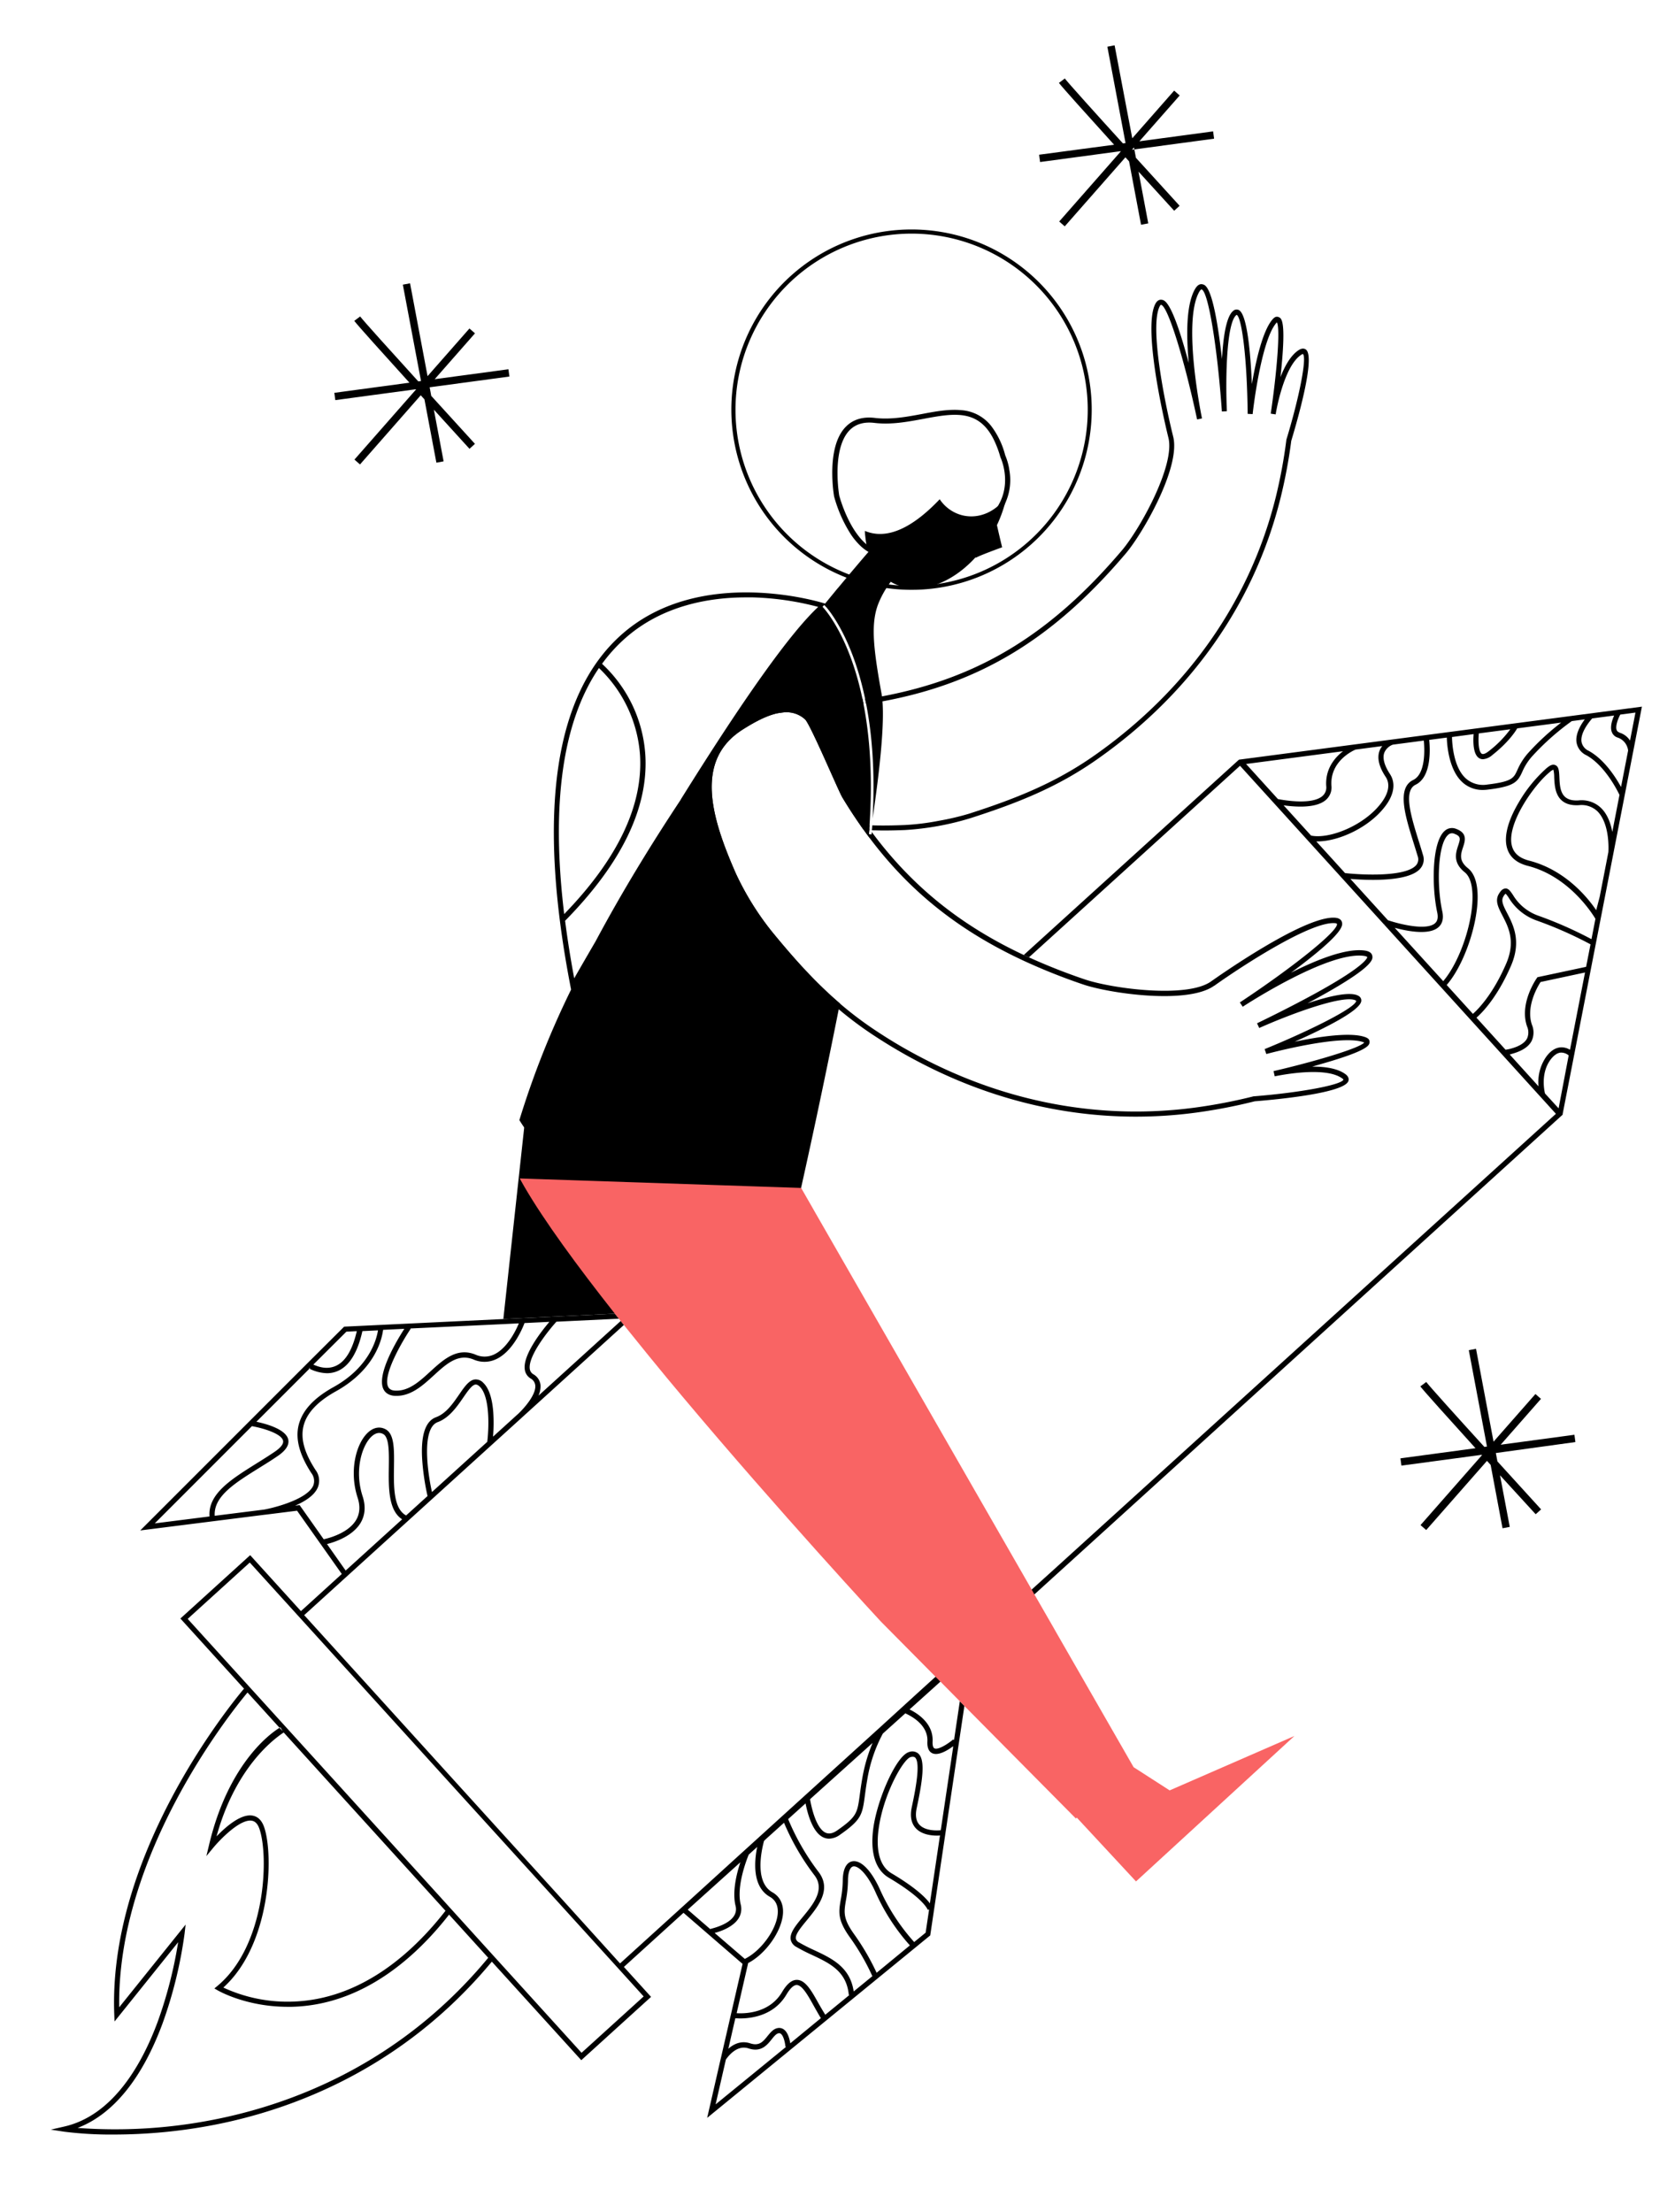 <svg id="Capa_1" data-name="Capa 1" xmlns="http://www.w3.org/2000/svg" viewBox="0 0 644.99 851.72"><title>Mesa de trabajo 56</title><path d="M333.75,317.66l-1.26-.07-1.29-.1c.46.68.94,1.36,1.43,2l1.29.07.82,0c0-.18,0-.36,0-.54,0-.47.07-.93.09-1.38ZM332.12,269l-5.76.27c-11.77.53-20.91,1-22.66,1.87a12.89,12.89,0,0,0-1.82,1.09,12.16,12.16,0,0,0-1.38,1.17,13.43,13.43,0,0,0-1.07,1.21,15.87,15.87,0,0,1,3-.37,9,9,0,0,1,1.36-1c.24-.15.49-.28.75-.41a5.07,5.07,0,0,1,1.27-.31c3.75-.6,14.08-1.07,20.63-1.36,2.3-.1,4.38-.19,6.06-.28ZM502.88,134.6c-.52-.39-1.41-.68-2.75.17-3.06,1.95-5.38,6.1-7.07,10.44.13-1.12.25-2.27.36-3.42,1.8-18.46,0-19.25-1-19.68s-1.72,0-2.62,1.11c-3.69,4.53-6.24,15.91-7.74,24.65-.51-11.77-1.8-27-5.07-28.52a1.94,1.94,0,0,0-2.16.37c-2.69,2.22-3.83,10.29-4.28,18.5-.13-1.18-.28-2.38-.43-3.58-3-24.32-5.88-24.92-7.09-25.18s-2.17.51-3.08,2.22c-3.24,6.14-3.16,17.68-2.19,28.11-.09-.35-.19-.69-.28-1-6.22-22.93-9-23.25-10.22-23.38-.71-.09-1.72.17-2.51,1.86-4.89,10.47,4.75,49.61,5.17,51.27,2.67,10.71-11.11,35.35-17.88,43.33-27.43,32.3-55.24,49.27-92.45,56.25-1.13.21-2.27.42-3.42.61-.45.07-1.56.16-3.09.24.13.62.26,1.25.39,1.9,1.47-.08,2.53-.16,3-.24,1.11-.19,2.21-.38,3.3-.59,37.76-7,65.94-24.21,93.72-56.93,6.62-7.8,21.22-33.24,18.27-45-3.44-13.84-9-42.1-5.28-50,.26-.57.49-.75.54-.76,2.48,0,8.87,20.26,13.95,44.14l1.88-.4c-.07-.36-7.56-36.4-1.22-48.44.61-1.15,1-1.23,1-1.23,2.52.26,6.12,21.78,7.88,47l1.92-.1c-.58-13.2-.1-33.95,3.62-37l.15-.1c1.83.75,4,15.5,4.24,38.12l1.92.1c0-.28,3.07-27.68,8.94-34.89a3,3,0,0,1,.4-.43c1.4,2.43-.11,19.84-2.38,35.14l1.9.29c0-.19,3-18.63,9.92-23a1.79,1.79,0,0,1,.55-.26c1.63,1.25-1.28,16.38-6.37,33.08l0,.15a195.27,195.27,0,0,1-4,21.64c-9.86,39.94-33.92,74.34-69.6,99.5-15.18,10.7-30.39,16.78-48.56,22.62A101.78,101.78,0,0,1,361.6,316a93.61,93.61,0,0,1-13.34,1.65c-4.2.17-8.37.24-12.39.12,0,.63-.09,1.27-.14,1.91,1.47,0,3,.07,4.46.07,2.68,0,5.41-.07,8.14-.17A108.22,108.22,0,0,0,373.71,315c18.33-5.89,33.7-12,49.08-22.88,36.06-25.42,60.39-60.21,70.36-100.61a197.62,197.62,0,0,0,4.07-21.77C499.53,162.08,506.66,137.47,502.88,134.6ZM333.75,317.66c.34.48.68,1,1,1.43,0-.47.07-.93.09-1.38ZM332.12,269l-5.76.27c-11.77.53-20.91,1-22.66,1.87a12.89,12.89,0,0,0-1.82,1.09,14.89,14.89,0,0,1,3.94.32c3.75-.6,14.08-1.07,20.63-1.36,2.3-.1,4.38-.19,6.06-.28Z"/><path d="M334.66,320.6c0-.33.06-.65.08-1s0-.36,0-.54c0-.47.07-.93.09-1.38,1.3-19.27,0-34.71-2.36-46.82l-.39-1.91c-4.53-21.43-12.43-31.94-14.74-34.65-.33-.38-.54-.61-.62-.69l0,0,.37-.37.33-.34s.28.28.7.78l1-.82-1.33-.44-.37-.12c-.47-.15-47.48-15-78,11.95-26,23-32.66,68.54-19.76,135.45l.25,1.31A339,339,0,0,0,200,431.24c0,.08.09.16.14.24.24.4.8,1.3,1.68,2.57l0,.34-8,73.45,42.91-2.06,1.53,1.93,1.8-.09-1.09,1,1.25,1.56,5.31-4.81,5.16-4.69c4,4.83,8,9.68,12,14.5l9.91-34.42,1.06-3.66,2.78-9.66a97.6,97.6,0,0,0,9.8-1.76q2-.48,4.14-1.05a124.92,124.92,0,0,0,17.92-6.52l.15-.68c.35-1.53,1.25-5.58,2.55-11.52.23-1.06.48-2.19.73-3.37.1-.43.19-.86.29-1.31,2.79-12.83,6.81-31.8,10.95-52.65.07-.38.14-.76.22-1.14s.15-.74.22-1.12c-9.46-8.1-17.62-17.21-26.2-27.69a109.7,109.7,0,0,1-13.84-22.32c-9.62-21.85-15.95-43.68,2.67-55.46,4.35-2.75,9-5.31,13.37-6.25a15.87,15.87,0,0,1,3-.37,10.5,10.5,0,0,1,7.63,2.75c1.31,1.19,6.72,13.31,9.95,20.55,2.13,4.76,3.81,8.52,4.4,9.51,2.19,3.63,4.44,7.11,6.78,10.46.46.68.94,1.36,1.43,2,.74,1.05,1.5,2.08,2.27,3.09l.21-1.4h0l-.49,0C334.64,321,334.65,320.78,334.66,320.6Zm-104-63.37A51.12,51.12,0,0,1,246.47,291c1.09,19.31-8.73,39.8-29.22,60.93C212.14,309.53,216.62,277.81,230.62,257.23Zm31.48,50.64c-11.39,17.18-22.69,35.63-32.77,54.5-3.81,6.54-6.69,11.55-8.26,14.29q-2.15-11.51-3.51-22.15c21.66-22,32.05-43.35,30.91-63.59a52.41,52.41,0,0,0-16.68-35.34h0a60.45,60.45,0,0,1,8.89-9.82C255.21,232.92,273.56,230,287.26,230c.9,0,1.78,0,2.63,0a109.91,109.91,0,0,1,25.18,3.67C304.47,243.51,286.69,268.41,262.1,307.87Z"/><path d="M388.1,188.52c-.12.86-.26,1.72-.44,2.59-.26,1.27-.57,2.55-1,3.84a49.39,49.39,0,0,1-2.77,7.23c1,4.5,2,8.53,2,8.53s-9.86,3.56-10.21,4.15l.12-.44-.13.14c-9.67,10.62-22.57,15-32.1,9.76L343,224a36.49,36.49,0,0,0-5,9c-.17.48-.33,1-.47,1.46-2,7.06-1.16,15.68,1.91,32.52.06.34.12.7.17,1.08.08.6.15,1.24.2,1.92.73,9.11-.92,25.6-3.8,45.18,1-18.08-.24-32.72-2.52-44.35-.13-.65-.26-1.28-.39-1.9-4.56-21.68-12.57-32.41-15-35.25-.42-.5-.68-.76-.7-.78l-.33.34.66-.82c1.44-1.78,2.83-3.46,4.14-5.06h0c.32-.4.65-.79,1-1.18,5-6,8.94-10.66,11.54-13.65a28.05,28.05,0,0,1-1.2-5.86q-.14-1.11-.18-2.25c.41.17.81.32,1.22.45,9.19,3,19.06-3.63,27.6-12.63a14.85,14.85,0,0,0,8.56,6.14,14.53,14.53,0,0,0,8-.23,15.79,15.79,0,0,0,1.84-.7,16.46,16.46,0,0,0,2.42-1.36,17.76,17.76,0,0,0,2.12-1.68l-.16-.14A18.9,18.9,0,0,0,388.1,188.52Z"/><path d="M384.43,198.06c-.16.21-.33.41-.51.62l-1.36-1.16-.16-.14a18.9,18.9,0,0,0,3.42-5.75c3-8-.52-15.43-.56-15.53l-.06-.16a39.56,39.56,0,0,0-2.38-6.38,23.75,23.75,0,0,0-2.19-3.71c-5.79-7.86-14.15-6.6-24.12-4.76l-1,.19c-6.11,1.14-12.43,2.31-18.8,1.54-4.09-.49-7.34.49-9.65,2.92-3.75,3.95-4.59,11-4.56,16.57a58.4,58.4,0,0,0,.64,8.38c0,.07,2.48,9.52,7.62,15.88A18.39,18.39,0,0,0,332,208a14.21,14.21,0,0,0,4.83,3.47,2.17,2.17,0,0,0,.35.15l-.7,1.87a12.32,12.32,0,0,1-1.73-.8,16.93,16.93,0,0,1-3.79-2.89,26.23,26.23,0,0,1-3.24-3.94,52.78,52.78,0,0,1-6.54-14.74,54.62,54.62,0,0,1-.6-5.69c-.35-6.17,0-15.8,5-21,2.77-2.91,6.59-4.1,11.34-3.52,6.06.73,12.23-.42,18.2-1.53,5.19-1,10.28-1.9,14.9-1.47A16,16,0,0,1,381.67,164,31.59,31.59,0,0,1,387,175l.09.31a23.61,23.61,0,0,1,1.52,5.22.68.68,0,0,1,0,.14A21.36,21.36,0,0,1,384.43,198.06Z"/><path d="M525.33,399.18c-5.79-1.84-17.77,0-26.79,1.9,11.19-5,25.43-12,25.65-15.76a2,2,0,0,0-1.18-1.95c-3.17-1.76-11.41.21-19.52,2.91l3.29-1.78c22.37-12.22,21.87-15.18,21.65-16.44s-1.31-1.92-3.31-2.14c-7.17-.78-18.31,3.68-28,8.59l.9-.67c19.8-14.75,19-17.58,18.72-18.79-.19-.72-.82-1.6-2.75-1.72-12-.78-46.17,23.49-47.63,24.52-9.33,6.67-38.41,2.72-48.7-.79a230.44,230.44,0,0,1-21.45-8.47c-.66-.29-1.32-.6-2-.91C369.6,356.11,351,341,335.68,320.33c0,.3-.05.6-.07.91l-.49,0h0l-.49,0c0-.19,0-.38,0-.56,0-.33.06-.65.08-1s0-.36,0-.54c-.35-.47-.69-.95-1-1.43q-3.94-5.57-7.62-11.66c-.53-.89-2.27-4.78-4.28-9.3-5-11.18-8.93-19.85-10.44-21.21a12.29,12.29,0,0,0-5.59-3,14.89,14.89,0,0,0-3.94-.32c-6.47.35-13,4.52-16.88,6.94a31.72,31.72,0,0,0-4.06,3,24.84,24.84,0,0,0-7.7,11.84,30.88,30.88,0,0,0-1.2,8.83c0,10.45,4.28,22.37,9.52,34.27a112.28,112.28,0,0,0,14.12,22.78c8.91,10.89,17.38,20.31,27.31,28.68a140.36,140.36,0,0,0,13.51,10.08q7,4.61,14.2,8.54c.62.34,1.24.68,1.86,1,26.94,14.38,55.72,21.74,84.87,21.74a175.17,175.17,0,0,0,23.16-1.55,205.7,205.7,0,0,0,22.6-4.36c8.25-.66,34.76-3.14,36.1-7.89.18-.65.12-1.62-1.21-2.59-3.05-2.22-7.94-2.91-12.79-2.86l3.44-1c18.54-5.28,18.62-7.33,18.67-8.43S526.74,399.63,525.33,399.18ZM490.4,412.39l.23,1,.22,1c.19,0,19.14-4.21,26,.82a1.61,1.61,0,0,1,.46.44c-.58,2-16.33,5-34.41,6.44l-.16,0a203.59,203.59,0,0,1-22.46,4.33c-36.32,4.87-72.67-1.9-106.19-19.63-.63-.32-1.26-.66-1.88-1q-7.44-4-14.66-8.79a138.36,138.36,0,0,1-14.17-10.67c-9.46-8.1-17.62-17.21-26.2-27.69a109.7,109.7,0,0,1-13.84-22.32c-9.62-21.85-15.95-43.68,2.67-55.46,4.35-2.75,9-5.31,13.37-6.25a15.87,15.87,0,0,1,3-.37,10.5,10.5,0,0,1,7.63,2.75c1.31,1.19,6.72,13.31,9.95,20.55,2.13,4.76,3.81,8.52,4.4,9.51,2.19,3.63,4.44,7.11,6.78,10.46.46.68.94,1.36,1.43,2,.74,1.05,1.5,2.08,2.27,3.09,15.19,20.22,33.59,35.07,57.72,46.53.64.31,1.29.62,1.95.92A231.66,231.66,0,0,0,417,379c10,3.43,40.11,7.86,50.46.57l.06,0c12.08-8.6,37.3-24.71,46.33-24.15a1.76,1.76,0,0,1,.95.23c.9,2.42-16.21,16.29-37.37,30.3h0l.55.83.55.83c.32-.21,32.32-21.19,46.39-19.62,1.34.15,1.56.48,1.56.48s.5,2.79-20.43,14.25c-10.78,5.9-21.9,11.2-22,11.26l.84,1.81c12.54-5.59,32.79-13,37.18-10.59l.16.1c0,2.63-18.29,11.71-35.26,18.62l.65,1.89c.27-.07,27.93-7.56,37.13-4.64a3.38,3.38,0,0,1,.57.23C523.47,403.6,506.06,408.77,490.4,412.39Z"/><path d="M351,88.35a69.36,69.36,0,0,0-36.21,128.53h0A69.37,69.37,0,1,0,351,88.35Zm0,137.24a67.62,67.62,0,0,1-35.23-9.89A67.82,67.82,0,1,1,351,225.59Z"/><path d="M369.6,655l-2.24,15-.28-.33c-2.1,1.8-5.86,4.15-7.25,3.47-.72-.35-.76-1.82-.72-2.66.34-6.83-5.57-10.71-8.87-12.33l7-6.3,4.9-4.42-.44-.44-1-1-.44-.44-6.16,5.59L339.46,664.5l-.13.12-46.55,42.25-.22.2-6.35,5.77-.37.33L265.14,732l-.09.08-3.48,3.16-22.71,20.61-.1.09L217.11,732l-42.67-47-57.31-63.15.1-.09,15.54-14.11,55.64-50.49L200.72,546l.13-.12.28-.26,39.07-35.46L239,508.61l-31.66,28.74a8.47,8.47,0,0,0,.8-4,5.38,5.38,0,0,0-2.73-4.22A2.8,2.8,0,0,1,204,527c-.65-4.87,6.93-14.45,10.26-18.13l24-1.15-1.53-1.93-42.91,2.06-61.3,2.93L118.24,525,54,589.24l48-6.06.11,0,12.28-1.54L131.61,606,115.88,620.3,96.33,598.76,69.46,623.15l24.5,27C88.19,657,41.62,714.42,44,775.62l.1,2.68,24.5-30.53a167,167,0,0,1-7.92,30.74c-5.93,16-17,35.94-36,40.25l-5.13,1.17,5.2.8a142.93,142.93,0,0,0,19.14,1.09,203.51,203.51,0,0,0,38.5-3.71c29.88-5.8,72.59-21.42,107-62.85l33.77,37.2.67.74,26.87-24.38-10.46-11.53,22.88-20.77.07-.07.46.4,22.29,19.27L277.68,792h0l-.42,1.79-4.95,21.61,85.59-70,.3-.24,13.16-88.39Zm-182-99.85h0l-21.27,19.3c-1.78-8-4-24.61,2.21-26.91,4.47-1.65,7.46-6,9.86-9.48,1.7-2.47,3.31-4.81,4.67-5,.19,0,.74-.07,1.65.79C188.81,537.8,188.24,550.26,187.62,555.19Zm6-45.34,6.18-.3c-1,2.46-3.53,7.61-7.3,10.58a11.64,11.64,0,0,1-2.37,1.46,8.54,8.54,0,0,1-7,0c-7.11-2.91-12.34,1.87-17.4,6.49-4,3.68-8.2,7.53-13.28,7.37-1.5,0-2.46-.5-2.94-1.41-2.3-4.45,5.47-17.69,8.66-22.42l-.15-.1Zm-60.21,2.89,4-.19c-1.61,7-4.22,11.46-7.78,13.23s-7.06.48-8.95-.36ZM59.59,586.52,97,549.09c4.54.8,11.42,2.93,12,5.6.32,1.48-1.53,3.1-3.14,4.2-2.35,1.6-4.8,3.13-7.18,4.61-9.58,6-18.65,11.62-18,20.35Zm42.53-5.39-.44.08-19,2.39c-.46-7.48,7.7-12.56,17.08-18.41,2.39-1.49,4.86-3,7.24-4.65,3.09-2.11,4.43-4.22,4-6.29-.89-4-8.55-6.07-12.27-6.86l20.46-20.46-.09,0-.38-.17a1,1,0,0,0,.94-.25l-.47.47a16,16,0,0,0,6.7,1.72,10.36,10.36,0,0,0,4.66-1.08c4.21-2.1,7.22-7.18,9-15.12l6-.29c-.54,3.43-3.31,14.16-17.1,21.82-7.65,4.25-12,9-13.43,14.57-1.34,5.37.26,11.44,4.88,18.56a4.93,4.93,0,0,1,.71,4.85C118.36,577,106.91,580.19,102.12,581.13Zm13.25-1.65-1.74.22c3.83-1.66,7.44-3.94,8.74-7a6.86,6.86,0,0,0-.86-6.73c-4.36-6.72-5.83-12.12-4.62-17s5.32-9.34,12.46-13.3c15.18-8.44,17.75-20.28,18.17-23.67h0l8.18-.39c-2.74,4.24-10.92,17.74-8,23.33.57,1.1,1.84,2.43,4.66,2.49h.28c5.76,0,10.15-4,14.4-7.89,4.81-4.4,9.35-8.55,15.29-6.12a10.46,10.46,0,0,0,8.61-.07,11.38,11.38,0,0,0,1.25-.65c5.63-3.37,8.91-11,9.79-13.31l9.57-.46c-3.23,3.81-10.21,12.78-9.48,18.26a4.72,4.72,0,0,0,2.24,3.53,3.47,3.47,0,0,1,1.81,2.71c.31,3.51-4.14,8.57-6.33,10.67l-.2.19-.2.18-9.54,8.66a62.27,62.27,0,0,0,.07-9.7v0c-.36-4.32-1.37-8.66-3.79-11a4,4,0,0,0-3.22-1.33c-2.29.24-4.06,2.83-6.12,5.82-2.36,3.42-5,7.3-8.91,8.73-4.2,1.55-6,7.31-5.25,17.13a92.55,92.55,0,0,0,2,13.21l-8.25,7.48c-4.89-2.64-4.78-11.13-4.67-18.66.09-6.79.17-12.66-3.2-14.5-2.08-1.14-4.38-.82-6.46.91-4.77,4-7.79,14.8-4.34,25.41,1.07,3.29.86,6.2-.63,8.66-3,4.94-10.28,6.88-12.43,7.35Zm10.55,15c3-.75,9.78-3,12.89-8.08,1.8-3,2.08-6.45.82-10.32-3.37-10.36,0-20.16,3.72-23.25,1.45-1.21,2.87-1.44,4.22-.7,2.31,1.27,2.23,7.09,2.16,12.72-.11,7.83-.23,16.64,5.12,20.1L133.1,604.68ZM82.08,816.14a195.51,195.51,0,0,1-52.19,3.13c13.59-5.18,24.81-18.92,32.66-40.11a168.09,168.09,0,0,0,8.53-34.74l.39-3.43L45.9,772.83C45,713.93,89.07,659.1,95.31,651.63l12.34,13.59.34-.2.82,1.48-1.16-1.28c-2.69,1.63-19.59,13-27.18,45.23l-1,4.16,2.72-3.29C84.81,708.18,92.51,700.2,97,701c1.31.23,2.25,1.26,2.9,3.14,3.67,10.62,2.51,45-16.24,60.52l-1.1.91,1.24.73c.46.26,11.08,6.34,27,6.34.51,0,1,0,1.54,0,27.6-.67,48.1-19.49,60.58-35.49L188,753.77C154,794.88,111.66,810.38,82.08,816.14Zm89.48-80.49c-12.19,15.69-32.24,34.28-59.16,35A58.61,58.61,0,0,1,86,765.23c18.36-16.53,19.44-51,15.72-61.74-.89-2.58-2.38-4.08-4.43-4.45-4.52-.84-10.46,4.4-13.91,8,8.31-30.34,26.51-40.41,26.69-40.51h-1.28l62.74,69.13Zm76.29,33-23.91,21.7-33.29-36.67L171,732h0l-1.5-1.66L95.27,648.61l-23-25.32,23.91-21.7,18.21,20.06,59.77,65.85L214.59,732l24.14,26.59Zm64.49-76.31L336,671.05a62.64,62.64,0,0,0-4,13.83c-.42,2.43-.69,4.4-.92,6.13-.94,7-1.13,8.42-8.67,13.7-1.71,1.19-3.17,1.49-4.48.91-3.48-1.56-5.34-9-6-12.87ZM287.8,713.65l0,0-.09.08Zm-14.48,28.93h0l-8.2-7.09-.29-.25L285.09,717h0l0,0c-1.42,4.27-3.18,11.27-1.86,16.73a4.85,4.85,0,0,1-.64,4c-2.11,3.2-7.62,4.59-9.27,5Zm1.87,1.63c2.59-.69,7-2.3,9.1-5.45a6.83,6.83,0,0,0,.92-5.57c-1.74-7.15,2.53-17.76,3.1-19.14h0l3.2-2.9c0-.08,0-.16.05-.23a1.43,1.43,0,0,0,0,.22h0c-1.14,5.67-1.89,15.3,4.85,19.13,2.21,1.26,3.25,3.36,3.09,6.26-.35,6.24-6.43,14.6-12.7,17.67Zm.37,66,3.54-15.47a0,0,0,0,0,0,0l.41-1.79c1.52-2.16,4.71-5.62,8.74-4.29,4.82,1.62,7.18-1.34,8.89-3.49.88-1.1,1.7-2.13,2.61-2.33a1.06,1.06,0,0,1,.92.19c1.08.81,1.66,3.5,1.77,5l.29,0Zm29.16-23.85-.41.33c-.25-1.54-.87-4.12-2.43-5.29a3.06,3.06,0,0,0-2.54-.54c-1.6.34-2.69,1.71-3.75,3-1.72,2.15-3.2,4-6.7,2.85s-6.36.25-8.43,2.08l2.63-11.46h0l.06-.28c.48,0,1.11.07,1.85.07,4.5,0,13.08-1.14,17.83-9.19,1.43-2.41,2.79-3.68,3.94-3.68h0c2.13,0,4.42,4.14,6.44,7.76.75,1.33,1.95,3.49,2.88,5ZM318,775.53l-.2.17c-.88-1.37-2-3.3-2.76-4.65-2.51-4.49-4.88-8.74-8.16-8.78h-.05c-1.95,0-3.8,1.53-5.66,4.66-4.82,8.18-14.19,8.38-17.51,8.17l4.28-18.64.15-.66c6.79-3.53,13-12.31,13.42-19.15.2-3.66-1.21-6.47-4.1-8.11-6.82-3.87-4.29-15.77-3.21-19.76L295,708l6.9-6.22A92.4,92.4,0,0,0,313.62,722c4.2,5.51-.46,11.17-4.57,16.15-2.69,3.26-5,6.07-4.58,8.6a4.11,4.11,0,0,0,2.11,2.8,66.61,66.61,0,0,0,6.07,3.11c6.86,3.22,13.34,6.27,14.2,15.42l.25,0Zm19.84-16.22-.28.23a92.59,92.59,0,0,0-8.84-15.1c-4.14-5.87-3.73-8.28-3-12.67a44.89,44.89,0,0,0,.81-7.72c0-3.16.79-5.2,2-5.45,1.92-.38,5.5,2.93,8.64,10A78.48,78.48,0,0,0,350.37,749Zm24.06-52.26-3.8,25.51,0,.3c-1.58-2.17-5.44-6.06-14.81-11.62-5.49-3.26-5.76-10.91-5-16.75,1.69-13.34,9.42-27.13,12.36-28,1.05-.31,1.49,0,1.72.17,2.34,2.17-.19,14-1.27,19.1-.75,3.49-.22,6.22,1.55,8.14,2.72,2.93,7.54,2.92,9.37,2.79Zm5.06-33.94-4.7,31.55c-.91.1-5.81.47-8.21-2.11-1.31-1.41-1.66-3.55-1.07-6.36,2.38-11.14,3.32-18.53.68-21a3.55,3.55,0,0,0-3.64-.63c-5,1.47-12.39,18.66-13.78,29.66-1.17,9.23.91,15.7,6,18.72,13.54,8,15,12.34,15,12.35l.53-.12-.05.32h0l-1.29,8.62-4.27,3.49-.14.11A78.13,78.13,0,0,1,339,727.83c-3.35-7.58-7.51-11.88-10.87-11.19-1.32.27-3.54,1.59-3.61,7.38a43.28,43.28,0,0,1-.78,7.41c-.78,4.59-1.3,7.62,3.31,14.16a88.4,88.4,0,0,1,8.87,15.26l-6.76,5.53-.43.35c-1.38-9.41-8.41-12.71-15.21-15.9a65.84,65.84,0,0,1-5.88-3,2.2,2.2,0,0,1-1.18-1.42c-.27-1.63,1.88-4.24,4.15-7,4.36-5.29,9.78-11.87,4.62-18.65a91.4,91.4,0,0,1-11.74-20.39l.3-.27,6.41-5.78c.76,3.94,2.7,11.24,6.89,13.12a5.3,5.3,0,0,0,2.17.47,7.49,7.49,0,0,0,4.28-1.57c8.25-5.77,8.52-7.74,9.5-15.06.23-1.72.49-3.66.91-6.06a57,57,0,0,1,6-17.76l1.58-1.43,7-6.3.08-.07c2.61,1.17,8.8,4.62,8.5,10.78-.12,2.36.5,3.89,1.83,4.55a3.37,3.37,0,0,0,1.45.31c2.23,0,5-1.74,6.63-3Z"/><path d="M477.92,292.37l-.83.11-.81.73-82.06,74.47c.65.31,1.31.62,2,.91l81.27-73.76,121.64,134L405.74,604.35,397.27,612,372,635l-11.71,10.63.44.44,1,1,11.71-10.63.49-.45.67-.61,23.74-21.54,8.47-7.69L600.6,430.19l.58-.53.56-.5,0-.31L621.32,328.3l10.93-56.23Zm91.53-10,12.12-1.59a42,42,0,0,1-8.22,8.37c-1.24,1-2.22,1.35-2.75,1.06C569.33,289.46,569.17,285.34,569.45,282.35Zm-2,.27c-.21,2.64-.31,7.89,2.2,9.31a2.83,2.83,0,0,0,1.4.36,6.09,6.09,0,0,0,3.58-1.59c6.12-4.84,8.81-8.93,9.6-10.29h0l16.92-2.22a95.13,95.13,0,0,0-12.67,11.67,24.17,24.17,0,0,0-4.17,6.55c-1.45,3.16-2,4.47-11.57,5.63a10,10,0,0,1-8.24-2.3c-5-4.44-5.35-14.23-5.38-16ZM491,309.46v0l.05.05Zm1.09-1.81-12.26-13.51,37.32-4.91c-3.16,2.45-6.88,6.78-6.46,13.41a4.36,4.36,0,0,1-1.48,3.86c-4,3.41-14.38,1.68-17.11,1.15Zm12.77,14.07-10.59-11.67a46,46,0,0,0,6.5.5c3.64,0,7.44-.57,9.74-2.53a6.35,6.35,0,0,0,2.18-5.51c-.6-9.33,8.07-13.39,9.28-13.91h0l10.3-1.36a6.4,6.4,0,0,0-1.07,1.87c-1,2.73-.2,6.11,2.38,10,2.14,3.26.48,6.94-1.29,9.46-6.32,9-20.22,14.64-27.43,13.14Zm2,2.23h.49c8.18,0,20.42-5.5,26.56-14.22,3-4.28,3.47-8.43,1.32-11.71s-2.94-6.11-2.18-8.21a5.61,5.61,0,0,1,3.29-3.11h0l11.92-1.57c.3,3.13.82,12.8-4.1,15.18-6.43,3.1-3.05,13.9.21,24.34.53,1.69,1.05,3.38,1.54,5a3.45,3.45,0,0,1-.56,3.41c-3.91,4.62-20.75,3.83-27.41,3.09ZM533.15,356l0-.1.15.16Zm3.91,1.21c5,1.35,13.27,2.93,16.84-.22,1.57-1.39,2.06-3.46,1.47-6.14-2.27-10.37-1.68-26,2.25-29.42A2.15,2.15,0,0,1,560,321c2.68,1,2.33,2,1.5,4.54-.91,2.76-2.16,6.55,2.54,10.31,1.68,1.35,2.7,4,2.93,7.8.64,10.49-4.73,26.55-11.23,34.1Zm63.11,69.52L594.93,421c-.31-1.26-1.67-7.86,2.12-13,1.29-1.73,2.65-2.66,4-2.74a4.57,4.57,0,0,1,3,1.08Zm4.38-22.55a6.15,6.15,0,0,0-3.56-.94c-2,.12-3.88,1.31-5.54,3.55a17,17,0,0,0-3,11.47L581.34,406l.68-.2c1.81-.52,6.05-1.74,7.75-5a7.62,7.62,0,0,0,.15-6.2c-2.46-7,2.23-14.86,3.3-16.51l17.12-3.67Zm6.21-31.94-18.74,4-.22.32c-.28.39-6.86,9.84-3.77,18.64a5.75,5.75,0,0,1,0,4.62c-1.31,2.54-5,3.59-6.54,4-.4.12-1.17.23-1.74.35l-11.21-12.35c2.17-1.89,8-7.75,13.3-20,4.1-9.47.87-15.7-1.49-20.26-1.57-3-2.42-4.83-1.41-6.44a3.92,3.92,0,0,1,.82-1.05,10.08,10.08,0,0,1,1.22,1.6,20.55,20.55,0,0,0,10.88,8.79,151.85,151.85,0,0,1,20.6,9.12Zm8.57-44.14v0l-3.2,16.47-.15.76h0l-1.33,5.1c-3.39-5-12-15.53-25.88-19.09-3.81-1-6-2.93-6.66-6-1.84-8.32,8.52-23.05,14.55-28a4.7,4.7,0,0,1,1.49-1,11.85,11.85,0,0,1,.32,2.83c.13,2.83.3,6.72,2.89,9,1.56,1.4,3.8,2,6.65,1.83a8.86,8.86,0,0,1,7.23,2.48C620,317.43,619.38,327.49,619.33,328.11Zm4.26-21.94-2.74,14.15c-.59-3.17-1.78-6.64-4.18-9.07a10.79,10.79,0,0,0-8.79-3.08c-2.33.15-4-.28-5.19-1.32-2-1.75-2.1-5-2.22-7.63-.11-2.25-.19-4-1.49-4.6s-2.47.35-3.59,1.27a54.05,54.05,0,0,0-10.54,13c-2.81,4.72-5.9,11.5-4.69,17,.84,3.8,3.57,6.31,8.11,7.48,15.75,4,24.7,18.1,26.08,20.39h0l-1.52,7.85a153.39,153.39,0,0,0-20.34-9,18.52,18.52,0,0,1-9.88-8c-1-1.48-1.74-2.59-2.91-2.52s-1.87,1-2.49,2c-1.66,2.66-.27,5.33,1.33,8.42,2.3,4.43,5.15,9.94,1.43,18.54-5.14,11.89-10.86,17.6-12.8,19.31l-10.1-11.12c6.86-7.83,12.54-24.72,11.87-35.71-.27-4.4-1.5-7.51-3.67-9.24-3.61-2.89-2.78-5.43-1.89-8.12.79-2.41,1.78-5.41-2.71-7.05a4.16,4.16,0,0,0-4.37.79c-5,4.38-5,21.5-2.88,31.35.43,2,.15,3.34-.84,4.22-3.32,2.92-13.66.33-18.13-1.17L520,338.39c2.09.17,5.24.37,8.68.37,7,0,15.26-.82,18.25-4.37a5.35,5.35,0,0,0,1-5.27c-.49-1.66-1-3.36-1.55-5.07-3-9.63-6.12-19.59-1.25-21.94,6.16-3,5.56-13.84,5.21-17.24l6.78-.89c.08,2.78.74,12.48,6.07,17.25a11.42,11.42,0,0,0,7.89,2.91A16,16,0,0,0,573,304c10.2-1.23,11.41-3,13.15-6.77a21.88,21.88,0,0,1,3.85-6.06,97.17,97.17,0,0,1,15.25-13.54l5-.66c-1.59,2.13-3.66,5.62-3.18,8.87a6.7,6.7,0,0,0,3.77,4.93c7.11,3.89,12,13.62,12.81,15.37ZM626.93,289,624.21,303c-2.08-3.79-6.46-10.64-12.47-13.93a4.77,4.77,0,0,1-2.75-3.47c-.53-3.56,3.15-7.9,4.11-9l8.45-1.11c-.77,1.74-1.65,4.4-.89,6.35A3.51,3.51,0,0,0,623,284a6,6,0,0,1,3.94,5Zm-3.34-7a1.55,1.55,0,0,1-1.07-.94c-.55-1.44.48-4.23,1.4-5.94l5.84-.77-2.09,10.78A7.25,7.25,0,0,0,623.59,282.07Z"/><path d="M491,309.47H491v0Z"/><path d="M166.06,152.42c8.95,9.84,16.65,18.27,16.83,18.47l-2.1,1.91c-.63-.69-6.47-7.08-13.72-15.07l3.75,19.89-2.78.52-4.6-24.39c-.47-.52-.95-1-1.42-1.57l-23.4,26.64-2.13-1.88,23.61-26.87.16-.18-.29,0-30.85,4.16-.38-2.81,28.92-3.9c-10.13-11.17-20-22.14-21.24-23.8l2.26-1.7c1.24,1.65,11.87,13.44,22.39,25l1.05-.14-7-37.1,2.78-.52,6.74,35.74,16.13-18.35,2.13,1.87-15.51,17.65,28.39-3.82.38,2.8-30.71,4.14Z"/><path d="M437.41,60.76c8.94,9.83,16.64,18.27,16.82,18.47l-2.09,1.91L438.41,66.08,442.16,86l-2.78.53-4.61-24.41-1.41-1.55L410,87.15l-2.13-1.87,23.61-26.87.17-.18-.3,0-30.84,4.15-.38-2.81L429,55.72c-10.12-11.17-20-22.14-21.24-23.8l2.27-1.7c1.24,1.65,11.86,13.44,22.38,25l1-.14-7-37.1,2.79-.53L436,53.24l16.13-18.35,2.13,1.87L438.74,54.4l28.39-3.82.38,2.81L436.8,57.53l-.14-.76-.77.88.91-.12Z"/><path d="M431.61,58.23l-.17.18-.13-.14Z"/><path d="M576.61,562.66c8.94,9.83,16.64,18.27,16.82,18.47L591.34,583,577.61,568l3.75,19.87-2.78.53L574,564l-1.41-1.55-23.4,26.63L547,587.18l23.61-26.87.17-.18-.3,0-30.84,4.15-.38-2.8,28.91-3.9c-10.12-11.17-20-22.14-21.24-23.8l2.27-1.7c1.24,1.65,11.86,13.44,22.39,25l1-.14-7-37.1,2.78-.53,6.75,35.75,16.13-18.35,2.13,1.87-15.51,17.65,28.39-3.83.38,2.81L576,559.43Z"/><path d="M570.81,560.13l-.17.18-.13-.14Z"/><path d="M498.44,668.37l-61,56-22.79-24.55-.37.32-40.49-40.87-.37-.38-1.36-1.37-.05,0-.65-.66L369.6,655l-7.48-7.56-.44-.44-1-1-.44-.44-21.06-21.26s-38.93-42-76.47-86.71c-4.05-4.82-8.08-9.67-12-14.5l-1.27-1.55q-4.69-5.75-9.23-11.43L239,508.61l-.71-.9-1.53-1.93c-14.56-18.44-27.18-35.71-34.86-48.91-.58-1-1.13-2-1.64-2.91-.05-.08-.1-.16-.14-.24l2.12.07,71.71,2.42,22,.74,2.87.09,9.7.33,0,.05,3.6,6.28.4.69,1,1.77L397.27,612l1,1.78,7.48,13,1,1.77,29.77,51.84,13.88,8.93Z" fill="#f96464"/></svg>